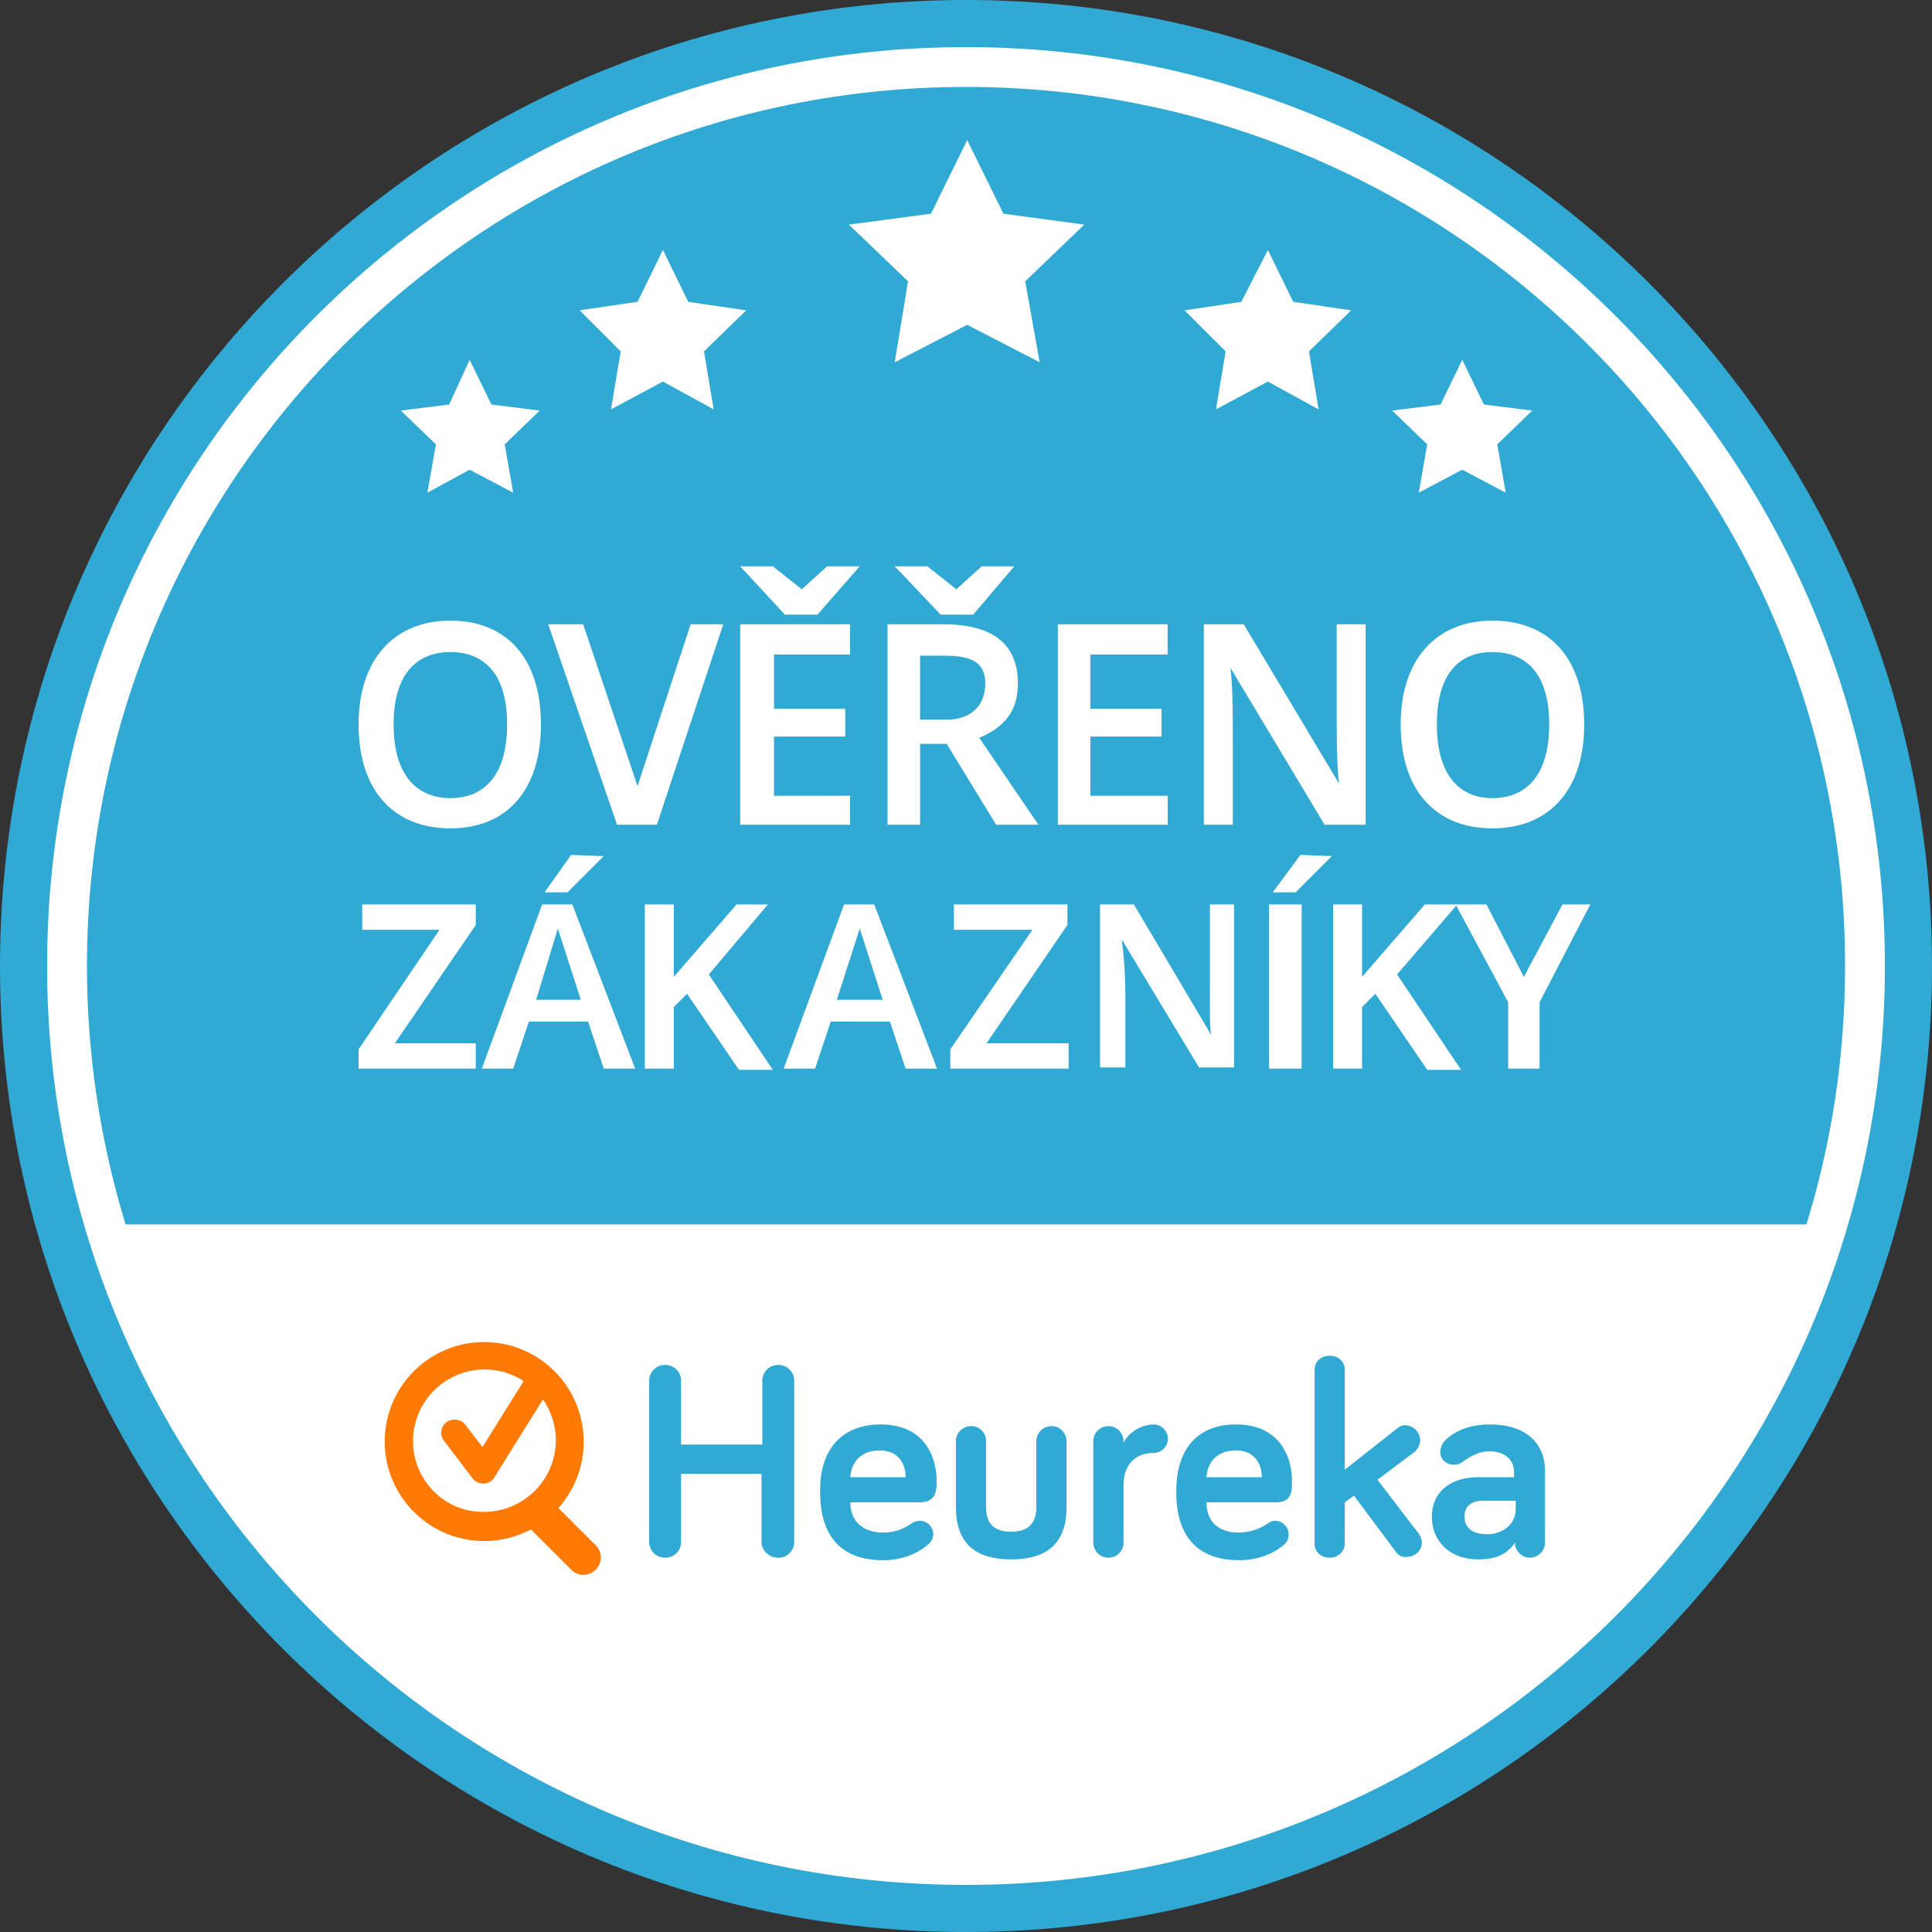 <svg xmlns="http://www.w3.org/2000/svg" viewBox="0 0 50 50" enable-background="new 0 0 50 50" width="50" height="50"><rect x="0" y="0" width="50" height="50" fill="#333333" stroke="none"/><path d="M24.998.5C38.536.5 49.5 11.46 49.5 25S38.536 49.5 24.998 49.5C11.46 49.5.5 38.54.5 25S11.46.5 24.998.5z" color="#000" fill="#fff"/><path d="M25 0C11.2 0 0 11.2 0 25s11.2 25 25 25 25-11.2 25-25S38.8 0 25 0zm0 1.219C38.14 1.219 48.781 11.86 48.781 25c0 13.14-10.641 23.781-23.781 23.781C11.86 48.781 1.219 38.14 1.219 25 1.219 11.86 11.86 1.219 25 1.219zm0 1.031C12.433 2.25 2.25 12.433 2.25 25c0 2.331.356 4.578 1 6.688h43.5c.655-2.12 1-4.357 1-6.688C47.761 12.433 37.567 2.25 25 2.25zm.031 1.375l.938 1.906 2.093.282-1.53 1.468.374 2.094-1.875-.969-1.875.969.344-2.094-1.531-1.468 2.125-.282.937-1.906zm-7.875 2.844l.657 1.343 1.5.22-1.094 1.062.25 1.5-1.313-.719-1.343.719.25-1.5L15 8.03l1.5-.219.656-1.343zm15.657 0l.656 1.343 1.5.22-1.094 1.062.25 1.5-1.313-.719-1.343.719.25-1.5-1.063-1.063 1.469-.219.688-1.343zM12.155 9.312l.563 1.157 1.25.156-.906.875.218 1.25-1.125-.594-1.094.594.22-1.25-.907-.875 1.25-.156.531-1.156zm25.688 0l.562 1.157 1.25.156-.906.875.219 1.25-1.125-.594-1.125.594.218-1.25-.906-.875 1.25-.156.563-1.156zm-18.688 5.344H20l.75.594.656-.594h.844l-1.094 1.25h-.843l-1.157-1.25zm4 0H24l.75.594.656-.594h.844l-1.063 1.25h-.843l-1.188-1.25zm-11.5 1.406c1.443 0 2.344.956 2.344 2.688 0 1.71-.89 2.688-2.344 2.688-1.443 0-2.375-.956-2.375-2.688 0-1.698.932-2.688 2.375-2.688zm26.969 0c1.454 0 2.375.956 2.375 2.688 0 1.71-.92 2.688-2.375 2.688-1.443 0-2.375-.956-2.375-2.688 0-1.698.932-2.688 2.375-2.688zm-24.438.094h.907l1.406 4.188 1.375-4.188h.844L17 21.344h-1.031l-1.781-5.188zm4.97 0H22v.782h-1.969v1.406h1.844v.718h-1.844v1.532H22v.75h-2.844v-5.188zm3.812 0h1.437c1.277 0 1.938.5 1.938 1.532 0 .699-.334 1.128-1 1.406l1.531 2.25H25.78L24.5 19.25h-.688v2.094h-.843v-5.188zm4.406 0h2.844v.782h-2v1.406h1.843v.718H28.22v1.532h2v.75h-2.844v-5.188zm3.781 0h1.032l2.468 4.125c-.044-.288-.062-.955-.062-1.687v-2.438h.75v5.188H34.28l-2.437-4.063c.055.455.062.983.062 1.938v2.125h-.75v-5.188zm-19.5.719c-.799 0-1.469.487-1.469 1.875 0 1.399.681 1.906 1.47 1.906.799 0 1.468-.507 1.468-1.906 0-1.388-.658-1.875-1.469-1.875zm26.969 0c-.8 0-1.438.487-1.438 1.875s.65 1.906 1.438 1.906c.8 0 1.469-.507 1.469-1.906 0-1.388-.659-1.875-1.469-1.875zm-14.813.094v1.656h.688c.577 0 1-.316 1-.938 0-.566-.385-.718-1.063-.718h-.625zm-9.03 5.156l.843.031-.938.938h-.593l.687-.969zm18.874 0l.813.031-.938.938h-.593l.718-.969zm-24.28 1.281h2.938v.532L10.219 27h2.094v.656H9.28v-.5l2.094-3.093h-2v-.657zm4.656 0h.781l1.626 4.25h-.813l-.406-1.218h-1.531l-.407 1.218h-.812l1.562-4.25zm2.656 0h.75v1.875l1.625-1.875h.813l-1.531 1.813L20 27.687h-.875l-1.344-1.968-.343.343v1.594h-.75v-4.25zm5.157 0h.781l1.625 4.25h-.813l-.406-1.218H21.5l-.406 1.218h-.813l1.563-4.25zm2.843 0h2.938v.532L25.531 27h2.125v.656h-3.062v-.5l2.125-3.093h-2.032v-.657zm3.782 0h.875l2 3.375c-.045-.233-.032-.807-.032-1.406v-1.969h.625v4.219h-.906l-2-3.313c.045.378.094.806.094 1.594v1.719h-.656v-4.219zm4.375 0h.843v4.25h-.843v-4.25zm1.656 0h.75v1.875l1.625-1.875h1.594l.968 1.875 1-1.875h.72l-1.313 2.532v1.718h-.813v-1.718l-1.343-2.5-1.532 1.78 1.657 2.47h-.876l-1.343-1.97-.344.345v1.593h-.75v-4.25zm-20.063.625l-.562 1.844h1.156l-.594-1.844zm7.813 0l-.594 1.844h1.188l-.594-1.844z" color="#000" fill="#30a9d4"/><g transform="translate(-44.444 -6.25) scale(.694)"><path d="M113.625 59.563c-.32 0-.563.211-.563.53v6.47c0 .32.243.53.563.53.304 0 .563-.21.563-.53V65.03l.343-.25 1.563 2.094c.096.128.214.22.406.188.304 0 .563-.228.563-.532a.606.606 0 00-.126-.344l-1.53-2 1.374-1.03a.612.612 0 00.219-.438.572.572 0 00-.563-.563c-.127 0-.215.045-.343.157l-1.906 1.5v-3.72c0-.319-.243-.53-.563-.53zm-24.781.343a.584.584 0 00-.594.594v6c0 .336.258.594.594.594a.584.584 0 00.594-.594v-2.531h3V66.5c0 .336.289.594.624.594a.584.584 0 00.594-.594v-6a.584.584 0 00-.594-.594.584.584 0 00-.593.594v2.375h-3.031V60.5a.584.584 0 00-.594-.594zm8.031 2.219c-1.423 0-2.282.917-2.25 2.531 0 1.743.889 2.531 2.344 2.531.943 0 1.511-.433 1.687-.593a.504.504 0 00.188-.375c0-.272-.228-.5-.5-.5a.534.534 0 00-.344.125c-.256.16-.568.312-1.031.312-.688 0-1.219-.373-1.219-1.125h2.563c.639 0 .656-.429.656-.812 0-.72-.336-2.094-2.094-2.094zm10.188 0c-.448 0-.934.288-1.126.688v-.063a.561.561 0 00-.562-.563.561.561 0 00-.563.563v3.781c0 .304.243.563.563.563a.561.561 0 00.563-.563v-2.156c0-.703.405-1.188 1.124-1.188a.539.539 0 00.532-.53.539.539 0 00-.531-.532zm3.062 0c-1.423 0-2.235.917-2.219 2.531 0 1.743.89 2.531 2.344 2.531.943 0 1.512-.433 1.688-.593a.482.482 0 00.156-.375c0-.272-.228-.5-.5-.5-.144 0-.2.045-.313.125-.256.16-.599.312-1.062.312-.688 0-1.188-.373-1.188-1.125h2.563c.64 0 .625-.429.625-.812 0-.72-.336-2.094-2.094-2.094zm9.469 0c-.895 0-1.431.337-1.719.656a.7.7 0 00-.125.375c0 .272.228.469.5.469.128 0 .2-.014.313-.094.271-.192.584-.39 1-.406.591 0 .937.318.937.781v.188h-1.375c-.911 0-1.688.493-1.688 1.469 0 .943.696 1.593 1.72 1.593.639 0 1.087-.177 1.374-.625 0 .304.259.563.563.563a.572.572 0 00.562-.563v-2.656c0-1.103-.767-1.75-2.062-1.75zm-19.344.063a.561.561 0 00-.563.562v2.438c0 1.023.384 1.968 2.063 1.968 1.679 0 2.063-.945 2.063-1.969V62.75a.561.561 0 00-.563-.563.561.561 0 00-.563.563v2.438c0 .48-.17.937-.937.937-.783 0-.938-.458-.938-.938V62.75a.551.551 0 00-.562-.563zm-3.406.906c.687 0 .969.488.969 1H95.75c.048-.672.502-1 1.094-1zm13.281 0c.687 0 .969.488.969 1h-2.063c.048-.672.503-1 1.094-1zm9.219 1.875h1.219v.312c0 .592-.52.938-1.063.938-.575 0-.844-.257-.844-.656 0-.368.224-.594.688-.594z" fill="#30a9d4"/><path d="M86.253 66.63l-1.39-1.391a3.668 3.668 0 00.942-2.478 3.711 3.711 0 00-3.708-3.709 3.711 3.711 0 00-3.71 3.709 3.711 3.711 0 005.452 3.277l1.503 1.503a.637.637 0 00.911 0 .637.637 0 000-.912m-6.81-3.884c0-1.47 1.199-2.67 2.67-2.67.543 0 1.039.16 1.454.432l-1.534 2.462-.64-.832a.485.485 0 00-.4-.191.488.488 0 00-.4.783l1.072 1.407c.096.128.24.191.4.191h.016a.47.47 0 00.4-.24l1.806-2.893c.303.432.48.96.48 1.519 0 1.47-1.2 2.67-2.67 2.67-1.455.032-2.654-1.167-2.654-2.638" fill="#ff7a04"/></g></svg>